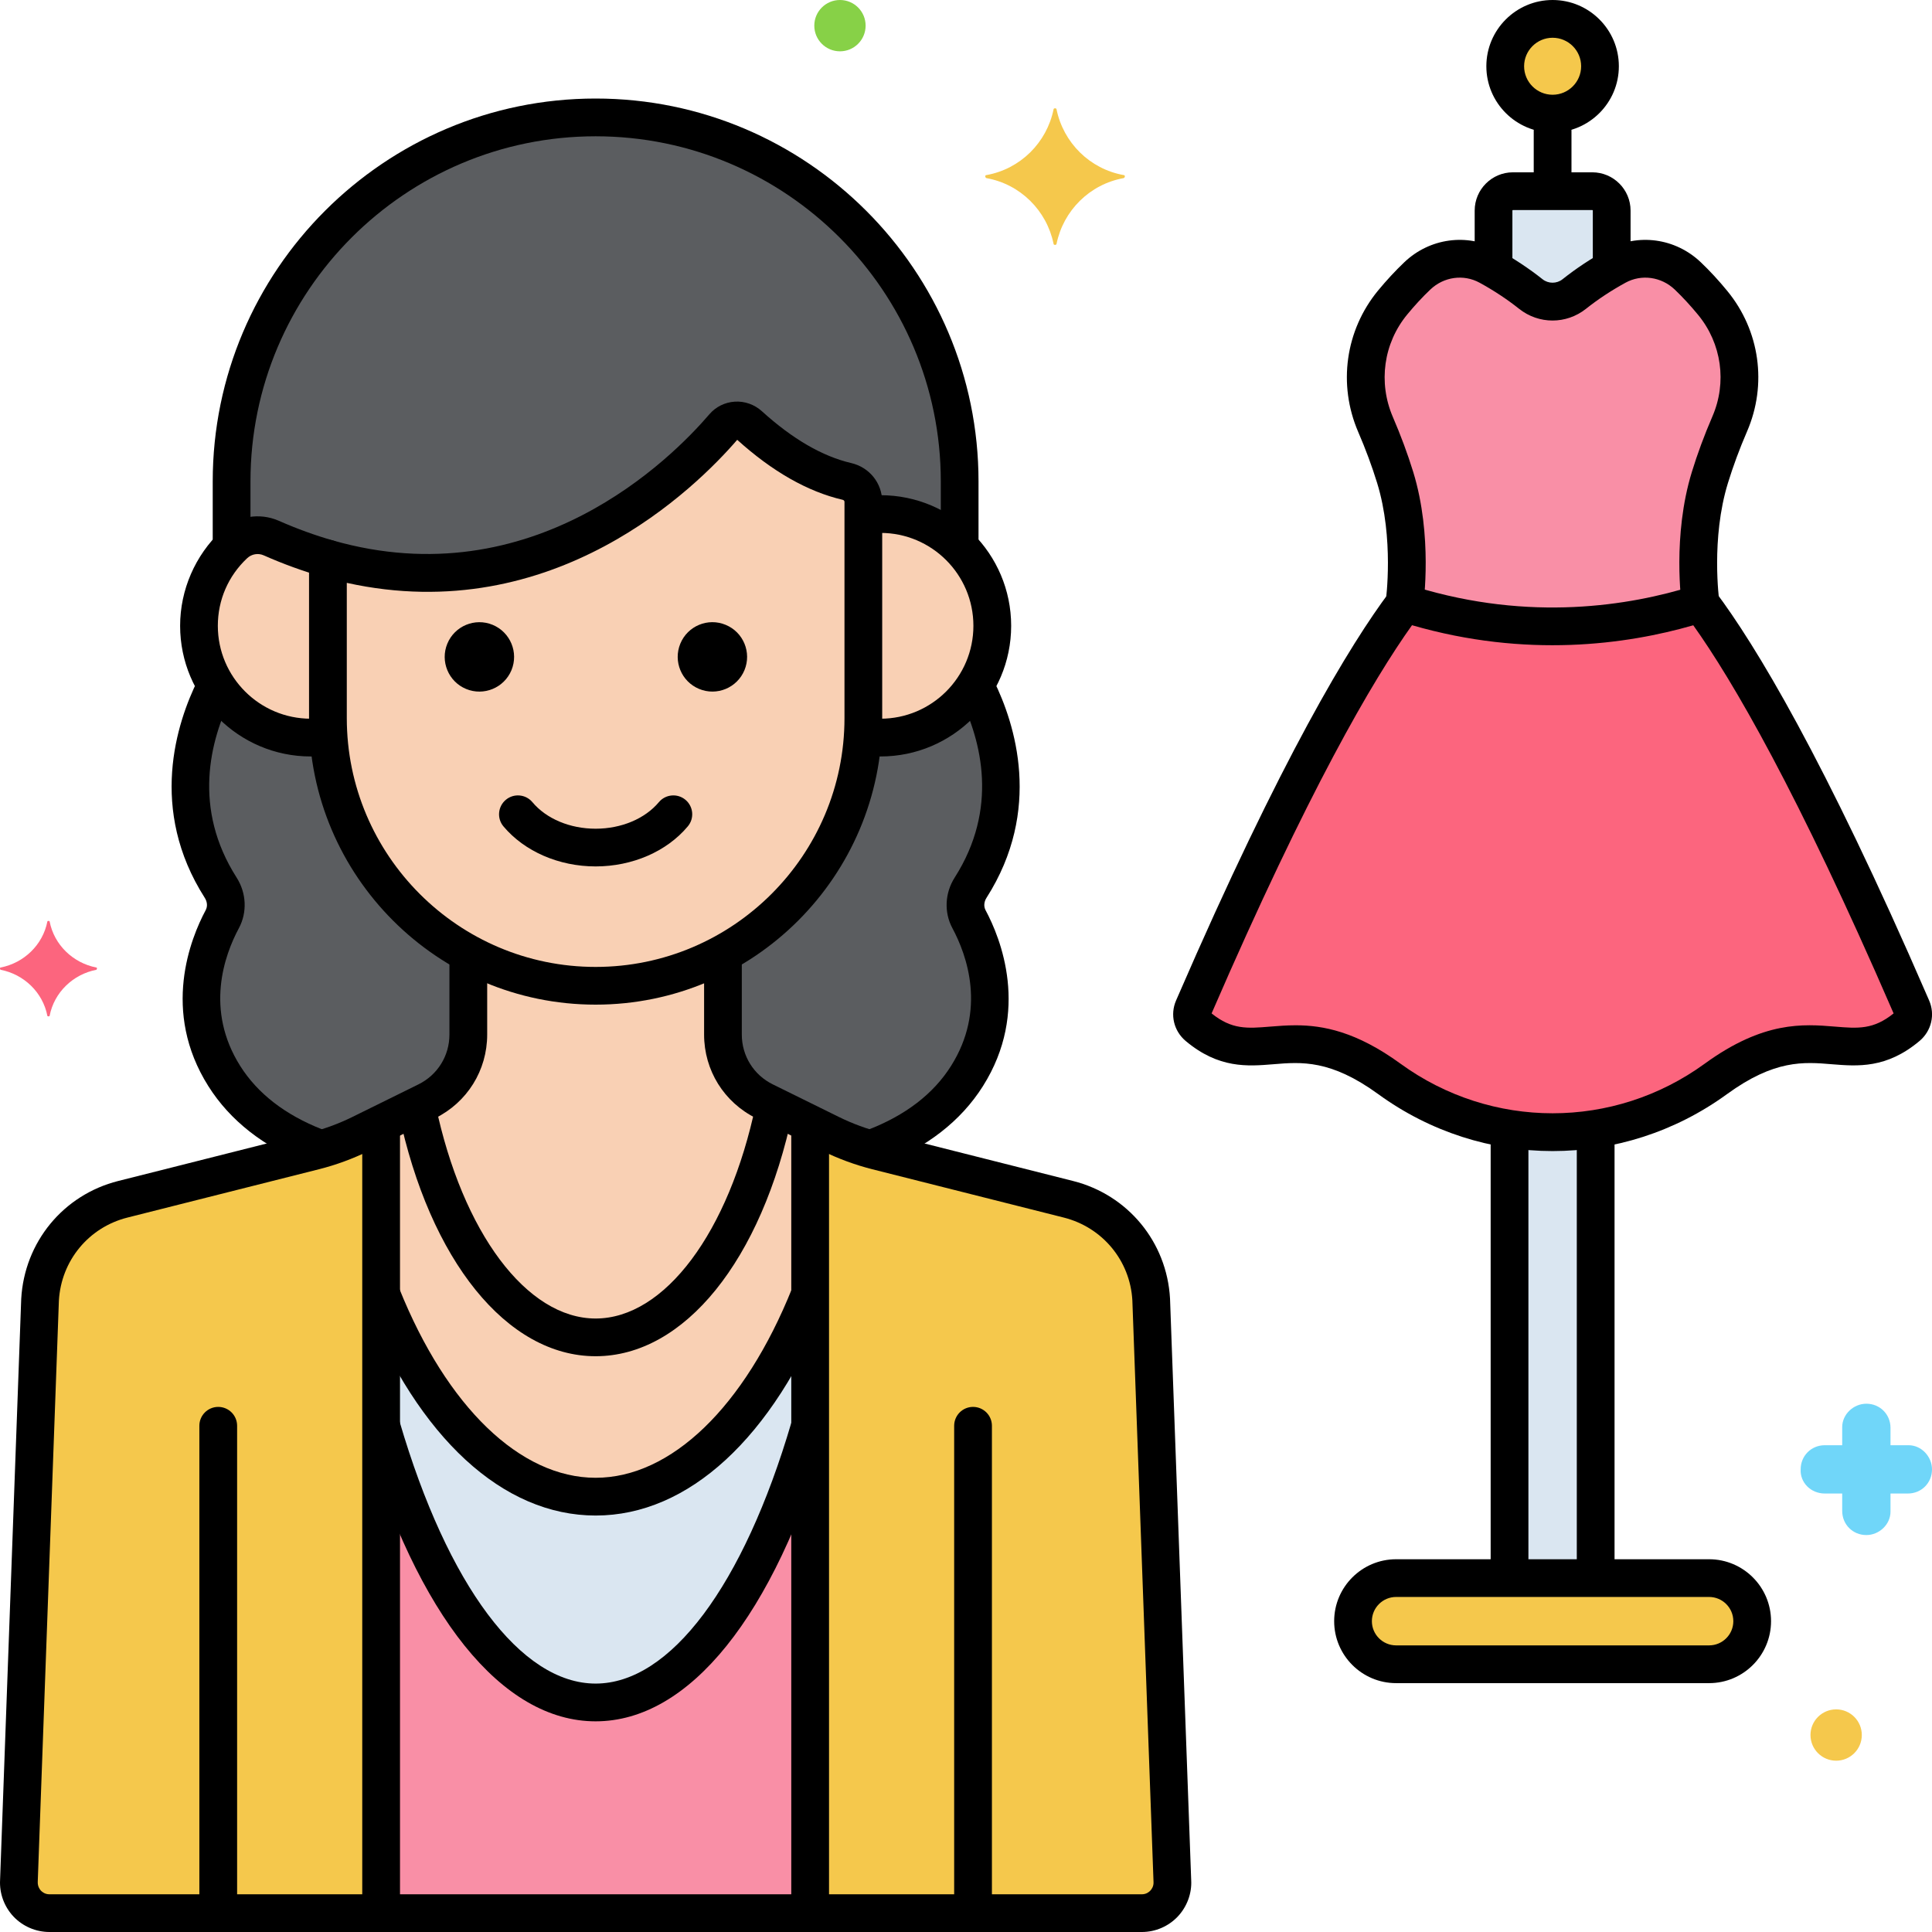 <svg width="48" height="48" viewBox="0 0 48 48" fill="none" xmlns="http://www.w3.org/2000/svg">
<g clip-path="url(#clip0_9764_7884)">
<path d="M24.114 22.053C25.385 20.061 24.785 18.121 24.225 17.026C23.733 17.805 22.866 18.325 21.876 18.325C21.725 18.325 21.578 18.31 21.433 18.286C21.276 20.613 19.911 22.623 17.962 23.685V25.703C17.962 26.348 18.301 26.939 18.843 27.274C19.061 27.408 18.785 27.25 20.638 28.172C20.887 28.295 21.216 28.425 21.47 28.505C21.52 28.52 21.571 28.534 21.622 28.548C22.601 28.19 23.464 27.621 24.024 26.736C25.049 25.112 24.451 23.539 24.073 22.834C23.941 22.587 23.964 22.29 24.114 22.053Z" fill="#5B5D60"/>
<path d="M8.164 18.286C8.019 18.31 7.872 18.325 7.72 18.325C6.73 18.325 5.864 17.805 5.372 17.026C4.812 18.121 4.212 20.061 5.482 22.053C5.633 22.29 5.656 22.587 5.523 22.834C5.146 23.538 4.547 25.112 5.573 26.735C6.132 27.621 6.996 28.19 7.975 28.548C8.026 28.534 8.077 28.52 8.127 28.504C8.381 28.425 8.71 28.295 8.959 28.172C10.932 27.19 10.552 27.397 10.753 27.273C11.296 26.939 11.635 26.348 11.635 25.702V23.685C9.686 22.623 8.32 20.613 8.164 18.286Z" fill="#5B5D60"/>
<path d="M21.876 12.771C21.731 12.771 21.589 12.784 21.449 12.805V17.84C21.449 17.99 21.443 18.139 21.433 18.286C21.578 18.31 21.725 18.325 21.876 18.325C23.41 18.325 24.653 17.082 24.653 15.548C24.653 14.015 23.41 12.771 21.876 12.771Z" fill="#F9D0B4"/>
<path d="M21.04 11.96C20.367 11.804 19.55 11.414 18.613 10.563C18.428 10.395 18.142 10.409 17.98 10.599C16.967 11.781 13.375 15.368 8.147 13.879V17.84C8.147 21.498 11.14 24.491 14.798 24.491C18.456 24.491 21.45 21.498 21.45 17.84V12.467C21.45 12.223 21.279 12.015 21.04 11.96Z" fill="#F9D0B4"/>
<path d="M8.147 17.84V13.879C7.691 13.749 7.222 13.581 6.741 13.368C6.431 13.232 6.068 13.295 5.821 13.527C5.282 14.032 4.944 14.75 4.944 15.548C4.944 17.082 6.187 18.325 7.721 18.325C7.872 18.325 8.02 18.31 8.164 18.286C8.154 18.139 8.147 17.99 8.147 17.84Z" fill="#F9D0B4"/>
<path d="M14.798 2.917C9.824 2.917 5.754 6.987 5.754 11.961V13.596C5.777 13.573 5.797 13.549 5.821 13.527C6.068 13.295 6.43 13.232 6.74 13.369C7.221 13.581 7.691 13.749 8.147 13.88C13.375 15.369 16.966 11.781 17.979 10.599C18.142 10.409 18.428 10.395 18.613 10.564C19.55 11.415 20.367 11.805 21.04 11.96C21.278 12.016 21.449 12.223 21.449 12.467V12.805C21.589 12.784 21.731 12.772 21.876 12.772C22.644 12.772 23.34 13.084 23.842 13.588V11.961C23.843 6.987 19.773 2.917 14.798 2.917Z" fill="#5B5D60"/>
<path d="M28.601 32.288C28.535 31.097 27.701 30.087 26.544 29.795L25.222 29.462C25.098 29.43 21.951 28.636 21.788 28.595C21.391 28.495 21.005 28.353 20.638 28.172L18.993 27.361C18.362 27.05 17.962 26.407 17.962 25.703V23.686C17.02 24.199 15.941 24.491 14.798 24.491C13.655 24.491 12.577 24.199 11.635 23.686V25.703C11.635 26.407 11.235 27.05 10.604 27.361L8.959 28.172C8.592 28.353 8.206 28.495 7.808 28.595C7.785 28.601 4.397 29.456 4.375 29.462L3.053 29.795C1.895 30.087 1.062 31.097 0.996 32.288L0.47 46.731C0.446 47.166 0.792 47.531 1.227 47.531H28.37C28.805 47.531 29.151 47.166 29.127 46.731L28.601 32.288Z" fill="#F98FA6"/>
<path d="M8.959 28.172C8.591 28.353 8.206 28.495 7.808 28.595C7.785 28.601 4.396 29.456 4.375 29.462L3.053 29.795C1.895 30.087 1.062 31.097 0.995 32.288L0.47 46.731C0.446 47.166 0.792 47.531 1.227 47.531H9.469V27.92L8.959 28.172Z" fill="#F5C84C"/>
<path d="M28.601 32.288C28.535 31.097 27.701 30.087 26.544 29.795L25.222 29.462C25.098 29.43 21.951 28.636 21.788 28.595C21.391 28.495 21.005 28.353 20.638 28.172L20.128 27.92V47.531H28.37C28.805 47.531 29.151 47.165 29.127 46.731L28.601 32.288Z" fill="#F5C84C"/>
<path d="M18.993 27.361C18.362 27.049 17.962 26.407 17.962 25.702V23.685C17.02 24.199 15.941 24.491 14.798 24.491C13.655 24.491 12.577 24.199 11.635 23.685V25.702C11.635 26.407 11.235 27.049 10.604 27.361L9.469 27.92V32.148C10.684 35.198 12.623 37.184 14.798 37.184C16.973 37.184 18.913 35.198 20.128 32.148V27.92L18.993 27.361Z" fill="#F9D0B4"/>
<path d="M14.798 37.184C12.623 37.184 10.684 35.199 9.469 32.149V35.418C10.684 39.585 12.623 42.297 14.798 42.297C16.973 42.297 18.913 39.585 20.128 35.418V32.148C18.913 35.199 16.974 37.184 14.798 37.184Z" fill="#DAE6F1"/>
<path d="M42.554 7.528C42.369 7.302 42.162 7.074 41.933 6.856C41.456 6.4 40.739 6.296 40.16 6.613C39.844 6.785 39.478 7.014 39.109 7.306C38.795 7.555 38.349 7.555 38.035 7.306C37.666 7.014 37.3 6.785 36.984 6.613C36.405 6.296 35.689 6.4 35.211 6.856C34.986 7.07 34.782 7.295 34.599 7.517C33.901 8.365 33.74 9.537 34.175 10.545C34.341 10.931 34.514 11.379 34.663 11.863C35.126 13.369 34.895 14.991 34.895 14.991C35.081 15.019 38.233 16.246 42.197 15.007L42.25 14.991C42.25 14.991 42.018 13.369 42.482 11.863C42.632 11.374 42.807 10.921 42.975 10.533C43.407 9.533 43.245 8.37 42.554 7.528Z" fill="#F98FA6"/>
<path d="M47.499 25.043C46.947 23.77 44.404 17.86 42.252 14.991L42.199 15.007C38.235 16.246 35.082 15.019 34.896 14.991C32.744 17.86 30.201 23.77 29.649 25.043C29.58 25.204 29.625 25.391 29.759 25.503C31.239 26.748 32.089 25.039 34.519 26.806C36.943 28.569 40.205 28.569 42.629 26.806C45.059 25.039 45.909 26.748 47.389 25.503C47.523 25.391 47.569 25.204 47.499 25.043Z" fill="#FC657E"/>
<path d="M39.559 4.749H37.589C37.323 4.749 37.106 4.965 37.106 5.232V6.682C37.393 6.846 37.712 7.051 38.035 7.307C38.349 7.555 38.795 7.555 39.109 7.307C39.434 7.05 39.754 6.844 40.042 6.681V5.232C40.042 4.965 39.826 4.749 39.559 4.749Z" fill="#DAE6F1"/>
<path d="M38.678 2.817C39.326 2.771 39.815 2.208 39.769 1.559C39.723 0.91 39.159 0.422 38.511 0.468C37.862 0.514 37.373 1.077 37.419 1.726C37.465 2.375 38.029 2.863 38.678 2.817Z" fill="#F5C84C"/>
<path d="M42.462 39.208H34.686C34.095 39.208 33.616 39.687 33.616 40.278C33.616 40.869 34.095 41.348 34.686 41.348H42.462C43.053 41.348 43.532 40.869 43.532 40.278C43.532 39.687 43.053 39.208 42.462 39.208Z" fill="#F5C84C"/>
<path d="M37.504 28.044V39.208H39.644V28.044C38.935 28.155 38.213 28.155 37.504 28.044Z" fill="#DAE6F1"/>
<path d="M24.51 22.305C25.903 20.121 25.221 17.987 24.69 16.909C24.576 16.677 24.295 16.581 24.063 16.695C23.831 16.809 23.735 17.09 23.849 17.323C24.391 18.424 24.808 20.094 23.72 21.801C23.474 22.186 23.452 22.666 23.66 23.056C24.026 23.738 24.508 25.091 23.627 26.485C23.19 27.178 22.494 27.712 21.558 28.072C21.317 28.165 21.196 28.436 21.289 28.678C21.361 28.864 21.538 28.978 21.727 28.978C21.783 28.978 21.84 28.968 21.895 28.947C23.023 28.512 23.872 27.853 24.42 26.986C25.597 25.123 24.858 23.307 24.486 22.613C24.437 22.52 24.446 22.406 24.51 22.305Z" fill="black"/>
<path d="M8.002 28.058C7.085 27.698 6.401 27.169 5.969 26.485C5.089 25.091 5.571 23.738 5.937 23.056C6.145 22.666 6.123 22.185 5.878 21.802C4.784 20.086 5.209 18.407 5.758 17.302C5.873 17.07 5.779 16.789 5.547 16.673C5.315 16.558 5.034 16.653 4.919 16.884C4.381 17.967 3.687 20.11 5.087 22.306C5.151 22.406 5.16 22.52 5.11 22.613C4.738 23.307 4 25.123 5.177 26.986C5.717 27.842 6.553 28.496 7.66 28.93C7.716 28.952 7.774 28.963 7.831 28.963C8.018 28.963 8.195 28.85 8.267 28.665C8.362 28.424 8.243 28.152 8.002 28.058Z" fill="black"/>
<path d="M21.876 12.303C21.78 12.303 21.681 12.307 21.582 12.316C21.325 12.341 21.135 12.569 21.159 12.827C21.183 13.085 21.411 13.274 21.67 13.25C21.738 13.244 21.807 13.24 21.876 13.24C23.149 13.24 24.184 14.275 24.184 15.548C24.184 16.821 23.149 17.856 21.876 17.856C21.81 17.856 21.741 17.853 21.666 17.845C21.409 17.818 21.178 18.006 21.152 18.264C21.126 18.521 21.314 18.752 21.571 18.778C21.678 18.788 21.778 18.794 21.876 18.794C23.666 18.794 25.122 17.338 25.122 15.548C25.122 13.758 23.666 12.303 21.876 12.303Z" fill="black"/>
<path d="M21.146 11.504C20.433 11.338 19.687 10.905 18.928 10.216C18.746 10.051 18.501 9.963 18.255 9.979C18.009 9.995 17.784 10.106 17.623 10.294C16.687 11.387 13.245 14.844 8.276 13.429C8.134 13.388 7.982 13.417 7.865 13.505C7.747 13.594 7.678 13.732 7.678 13.88V17.84C7.678 21.766 10.872 24.96 14.798 24.96C18.724 24.96 21.918 21.767 21.918 17.84V12.467C21.918 12.005 21.601 11.609 21.146 11.504ZM20.981 17.84C20.981 21.249 18.207 24.023 14.798 24.023C11.389 24.023 8.616 21.249 8.616 17.84V14.481C13.765 15.617 17.299 12.106 18.316 10.927C19.188 11.715 20.069 12.216 20.935 12.417C20.957 12.422 20.981 12.44 20.981 12.467V17.84Z" fill="black"/>
<path d="M8.276 13.429C7.829 13.301 7.376 13.137 6.93 12.94C6.447 12.727 5.886 12.823 5.5 13.185C4.849 13.796 4.475 14.657 4.475 15.548C4.475 17.338 5.931 18.794 7.72 18.794C7.81 18.794 7.9 18.789 7.987 18.781C8.245 18.758 8.435 18.529 8.411 18.272C8.388 18.014 8.159 17.823 7.902 17.848C7.842 17.853 7.782 17.856 7.72 17.856C6.448 17.856 5.412 16.821 5.412 15.548C5.412 14.906 5.671 14.309 6.141 13.868C6.252 13.764 6.413 13.736 6.551 13.797C7.036 14.012 7.53 14.191 8.019 14.33C8.268 14.401 8.527 14.257 8.598 14.008C8.669 13.759 8.525 13.5 8.276 13.429Z" fill="black"/>
<path d="M14.798 2.448C9.553 2.448 5.285 6.716 5.285 11.961V13.544C5.285 13.803 5.495 14.013 5.754 14.013C6.013 14.013 6.223 13.803 6.223 13.544V11.961C6.223 7.233 10.07 3.386 14.798 3.386C19.527 3.386 23.374 7.233 23.374 11.961V13.485C23.374 13.743 23.584 13.953 23.843 13.953C24.102 13.953 24.311 13.743 24.311 13.485V11.961C24.311 6.716 20.044 2.448 14.798 2.448Z" fill="black"/>
<path d="M19.332 27.081C19.079 27.027 18.831 27.19 18.777 27.444C18.11 30.622 16.511 32.758 14.798 32.758C13.088 32.758 11.489 30.625 10.821 27.45C10.768 27.197 10.52 27.034 10.266 27.088C10.012 27.141 9.85 27.39 9.904 27.643C10.677 31.32 12.598 33.695 14.798 33.695C17 33.695 18.922 31.317 19.695 27.636C19.748 27.383 19.586 27.134 19.332 27.081Z" fill="black"/>
<path d="M17.03 19.871C16.832 19.705 16.536 19.731 16.37 19.929C16.024 20.342 15.436 20.589 14.798 20.589C14.161 20.589 13.573 20.343 13.227 19.929C13.061 19.731 12.765 19.705 12.567 19.871C12.368 20.038 12.342 20.333 12.508 20.531C13.031 21.154 13.887 21.526 14.798 21.526C15.71 21.526 16.566 21.155 17.088 20.531C17.255 20.333 17.229 20.038 17.03 19.871Z" fill="black"/>
<path d="M18.496 16.65C18.678 16.21 18.469 15.706 18.029 15.524C17.59 15.341 17.085 15.55 16.903 15.99C16.721 16.43 16.93 16.934 17.369 17.116C17.809 17.299 18.313 17.09 18.496 16.65Z" fill="black"/>
<path d="M12.707 16.651C12.889 16.211 12.68 15.707 12.24 15.524C11.801 15.342 11.296 15.551 11.114 15.991C10.932 16.43 11.141 16.935 11.58 17.117C12.02 17.299 12.524 17.09 12.707 16.651Z" fill="black"/>
<path d="M24.175 34.954C23.916 34.954 23.706 35.164 23.706 35.423V47.402C23.706 47.661 23.916 47.871 24.175 47.871C24.434 47.871 24.644 47.661 24.644 47.402V35.423C24.644 35.164 24.434 34.954 24.175 34.954Z" fill="black"/>
<path d="M5.422 34.954C5.163 34.954 4.953 35.164 4.953 35.423V47.391C4.953 47.65 5.163 47.859 5.422 47.859C5.681 47.859 5.891 47.65 5.891 47.391V35.423C5.891 35.164 5.681 34.954 5.422 34.954Z" fill="black"/>
<path d="M42.916 7.231C42.704 6.972 42.482 6.731 42.257 6.517C41.625 5.914 40.692 5.787 39.935 6.201C39.538 6.418 39.162 6.666 38.819 6.939C38.676 7.052 38.469 7.052 38.326 6.939C37.983 6.667 37.607 6.419 37.21 6.201C36.452 5.787 35.519 5.914 34.888 6.517C34.666 6.728 34.448 6.964 34.237 7.219C33.425 8.206 33.236 9.551 33.744 10.731C33.929 11.159 34.087 11.586 34.215 12.001C34.64 13.383 34.432 14.909 34.43 14.924C34.394 15.18 34.572 15.418 34.828 15.454C34.851 15.458 34.873 15.459 34.895 15.459C35.124 15.459 35.325 15.29 35.358 15.057C35.368 14.986 35.599 13.313 35.111 11.725C34.973 11.278 34.803 10.819 34.605 10.36C34.237 9.504 34.373 8.529 34.961 7.815C35.147 7.589 35.34 7.38 35.535 7.195C35.87 6.875 36.362 6.806 36.76 7.024C37.111 7.216 37.442 7.434 37.744 7.674C38.232 8.06 38.913 8.06 39.401 7.674C39.703 7.434 40.034 7.216 40.385 7.024C40.782 6.806 41.274 6.875 41.61 7.195C41.807 7.384 42.003 7.596 42.191 7.825C42.774 8.536 42.91 9.502 42.544 10.347C42.344 10.81 42.172 11.274 42.034 11.725C41.545 13.313 41.776 14.986 41.786 15.057C41.822 15.313 42.06 15.491 42.316 15.454C42.572 15.418 42.75 15.181 42.714 14.925C42.712 14.909 42.504 13.383 42.93 12.001C43.059 11.582 43.218 11.151 43.405 10.719C43.91 9.551 43.723 8.214 42.916 7.231Z" fill="black"/>
<path d="M47.929 24.857L47.895 24.779C45.313 18.819 43.605 16.014 42.627 14.709C42.508 14.551 42.301 14.484 42.112 14.543L42.059 14.56C40.489 15.05 38.019 15.453 35.169 14.581C35.066 14.55 35.019 14.535 34.968 14.527C34.797 14.501 34.625 14.571 34.521 14.709C33.544 16.013 31.836 18.818 29.254 24.777L29.219 24.857C29.066 25.209 29.162 25.613 29.457 25.862C30.278 26.552 30.998 26.493 31.633 26.441C32.334 26.382 33.059 26.323 34.244 27.185C35.539 28.127 37.056 28.598 38.574 28.598C40.092 28.598 41.609 28.127 42.904 27.185C44.089 26.323 44.814 26.382 45.515 26.441C46.15 26.492 46.87 26.552 47.691 25.862C47.986 25.613 48.082 25.209 47.929 24.857ZM45.592 25.506C44.803 25.441 43.819 25.361 42.353 26.427C40.093 28.07 37.055 28.07 34.795 26.427C33.696 25.627 32.868 25.473 32.19 25.473C31.963 25.473 31.754 25.49 31.556 25.506C30.987 25.553 30.606 25.584 30.102 25.178L30.114 25.15C32.497 19.65 34.107 16.898 35.081 15.533C37.924 16.356 40.403 16.015 42.069 15.535C43.043 16.902 44.653 19.655 47.035 25.152L47.046 25.178C46.542 25.584 46.161 25.553 45.592 25.506Z" fill="black"/>
<path d="M39.559 4.281H37.589C37.065 4.281 36.638 4.707 36.638 5.232V6.609C36.638 6.868 36.847 7.078 37.106 7.078C37.365 7.078 37.575 6.868 37.575 6.609V5.232C37.575 5.224 37.582 5.218 37.589 5.218H39.559C39.567 5.218 39.573 5.224 39.573 5.232V6.621C39.573 6.88 39.783 7.09 40.042 7.09C40.301 7.09 40.511 6.88 40.511 6.621V5.232C40.511 4.707 40.084 4.281 39.559 4.281Z" fill="black"/>
<path d="M38.574 0C37.667 0 36.928 0.738 36.928 1.646C36.928 2.553 37.667 3.292 38.574 3.292C39.482 3.292 40.22 2.553 40.22 1.646C40.22 0.738 39.482 0 38.574 0ZM38.574 2.354C38.184 2.354 37.866 2.037 37.866 1.646C37.866 1.256 38.184 0.938 38.574 0.938C38.965 0.938 39.283 1.255 39.283 1.646C39.283 2.036 38.965 2.354 38.574 2.354Z" fill="black"/>
<path d="M38.574 2.782C38.315 2.782 38.105 2.992 38.105 3.251V4.535C38.105 4.794 38.315 5.004 38.574 5.004C38.833 5.004 39.043 4.794 39.043 4.535V3.251C39.043 2.992 38.833 2.782 38.574 2.782Z" fill="black"/>
<path d="M42.462 38.739H34.686C33.837 38.739 33.147 39.429 33.147 40.278C33.147 41.127 33.837 41.817 34.686 41.817H42.462C43.311 41.817 44.001 41.127 44.001 40.278C44.001 39.429 43.311 38.739 42.462 38.739ZM42.462 40.879H34.686C34.354 40.879 34.084 40.609 34.084 40.278C34.084 39.946 34.354 39.676 34.686 39.676H42.462C42.794 39.676 43.064 39.946 43.064 40.278C43.064 40.609 42.794 40.879 42.462 40.879Z" fill="black"/>
<path d="M39.644 27.75C39.385 27.75 39.175 27.96 39.175 28.219V39C39.175 39.259 39.385 39.469 39.644 39.469C39.903 39.469 40.113 39.259 40.113 39V28.219C40.113 27.96 39.903 27.75 39.644 27.75Z" fill="black"/>
<path d="M37.504 27.727C37.245 27.727 37.035 27.936 37.035 28.195V39C37.035 39.259 37.245 39.469 37.504 39.469C37.763 39.469 37.973 39.259 37.973 39V28.195C37.973 27.936 37.763 27.727 37.504 27.727Z" fill="black"/>
<path d="M2.395 24.038C1.814 23.925 1.345 23.475 1.233 22.894C1.233 22.875 1.177 22.875 1.177 22.894C1.064 23.475 0.595 23.925 0.014 24.038C-0.005 24.038 -0.005 24.075 0.014 24.094C0.595 24.206 1.064 24.656 1.177 25.238C1.177 25.256 1.233 25.256 1.233 25.238C1.345 24.656 1.814 24.206 2.395 24.094C2.414 24.075 2.414 24.038 2.395 24.038Z" fill="#FC657E"/>
<path d="M47.419 35.906H46.969V35.475C46.969 35.138 46.706 34.875 46.369 34.875C46.05 34.875 45.769 35.138 45.769 35.456V35.906H45.337C45 35.906 44.737 36.169 44.737 36.506C44.719 36.825 44.981 37.106 45.337 37.106H45.769V37.538C45.769 37.875 46.031 38.138 46.369 38.138C46.688 38.138 46.969 37.875 46.969 37.556V37.106H47.4C47.737 37.106 48 36.844 48 36.506C48 36.188 47.737 35.906 47.419 35.906Z" fill="#70D6F9"/>
<path d="M45.619 42.469C45.267 42.469 44.981 42.754 44.981 43.106C44.981 43.458 45.267 43.744 45.619 43.744C45.971 43.744 46.256 43.458 46.256 43.106C46.256 42.754 45.971 42.469 45.619 42.469Z" fill="#F5C84C"/>
<path d="M20.869 0C20.517 0 20.231 0.285 20.231 0.637C20.231 0.99 20.517 1.275 20.869 1.275C21.221 1.275 21.506 0.99 21.506 0.637C21.506 0.285 21.221 0 20.869 0Z" fill="#87D147"/>
<path d="M27.919 4.35C27.075 4.2 26.419 3.544 26.25 2.719C26.25 2.681 26.175 2.681 26.175 2.719C26.006 3.544 25.35 4.2 24.506 4.35C24.469 4.35 24.469 4.406 24.506 4.425C25.35 4.575 26.006 5.231 26.175 6.056C26.175 6.094 26.25 6.094 26.25 6.056C26.419 5.231 27.075 4.575 27.919 4.425C27.956 4.406 27.956 4.35 27.919 4.35Z" fill="#F5C84C"/>
<path d="M29.595 46.714L29.069 32.263C28.991 30.858 28.022 29.684 26.659 29.341L21.903 28.14C21.538 28.049 21.183 27.918 20.845 27.752L19.2 26.941C18.725 26.707 18.43 26.233 18.43 25.703V23.801C18.43 23.542 18.221 23.332 17.962 23.332C17.703 23.332 17.493 23.542 17.493 23.801V25.703C17.493 26.592 17.988 27.388 18.786 27.782L20.43 28.593C20.828 28.788 21.246 28.942 21.673 29.05L26.429 30.25C27.393 30.493 28.078 31.323 28.133 32.306L28.659 46.757C28.665 46.865 28.612 46.938 28.58 46.972C28.548 47.006 28.478 47.063 28.37 47.063H1.227C1.118 47.063 1.049 47.006 1.016 46.972C0.985 46.938 0.932 46.865 0.938 46.748L1.463 32.315C1.519 31.322 2.203 30.492 3.167 30.25L4.49 29.916C4.523 29.908 7.884 29.059 7.923 29.05C8.351 28.942 8.769 28.788 9.166 28.593L10.811 27.782C11.608 27.388 12.104 26.592 12.104 25.703V23.762C12.104 23.503 11.894 23.293 11.635 23.293C11.376 23.293 11.166 23.503 11.166 23.762V25.703C11.166 26.232 10.871 26.707 10.396 26.941L8.752 27.752C8.414 27.918 8.058 28.049 7.695 28.14C7.671 28.146 4.281 29.002 4.26 29.008L2.938 29.341C1.575 29.684 0.606 30.858 0.527 32.272L0.002 46.705C-0.017 47.04 0.105 47.372 0.335 47.616C0.566 47.86 0.891 48 1.227 48H28.37C28.706 48 29.03 47.86 29.261 47.616C29.491 47.372 29.613 47.04 29.595 46.714Z" fill="black"/>
<path d="M9.469 27.504C9.21 27.504 9 27.714 9 27.973V47.385C9 47.644 9.21 47.853 9.469 47.853C9.728 47.853 9.938 47.644 9.938 47.385V27.973C9.938 27.714 9.728 27.504 9.469 27.504Z" fill="black"/>
<path d="M20.128 27.557C19.869 27.557 19.659 27.767 19.659 28.025V47.266C19.659 47.525 19.869 47.734 20.128 47.734C20.387 47.734 20.597 47.525 20.597 47.266V28.025C20.597 27.767 20.387 27.557 20.128 27.557Z" fill="black"/>
<path d="M20.288 31.749C20.048 31.653 19.775 31.769 19.679 32.01C18.496 34.956 16.672 36.715 14.798 36.715C12.926 36.715 11.102 34.957 9.919 32.012C9.823 31.772 9.55 31.655 9.31 31.751C9.069 31.848 8.953 32.121 9.049 32.361C10.4 35.724 12.495 37.653 14.799 37.653C17.103 37.653 19.198 35.723 20.549 32.359C20.645 32.119 20.528 31.846 20.288 31.749Z" fill="black"/>
<path d="M20.246 35.017C19.998 34.944 19.737 35.087 19.664 35.335C18.469 39.401 16.65 41.828 14.798 41.828C12.944 41.828 11.123 39.395 9.928 35.32C9.856 35.071 9.595 34.93 9.347 35.002C9.098 35.075 8.956 35.335 9.029 35.584C10.367 40.148 12.47 42.766 14.798 42.766C17.124 42.766 19.225 40.154 20.563 35.599C20.636 35.351 20.494 35.09 20.246 35.017Z" fill="black"/>
</g>
<defs>
<clipPath id="clip0_9764_7884">
<rect width="48" height="48" fill="white"/>
</clipPath>
</defs>
</svg>

